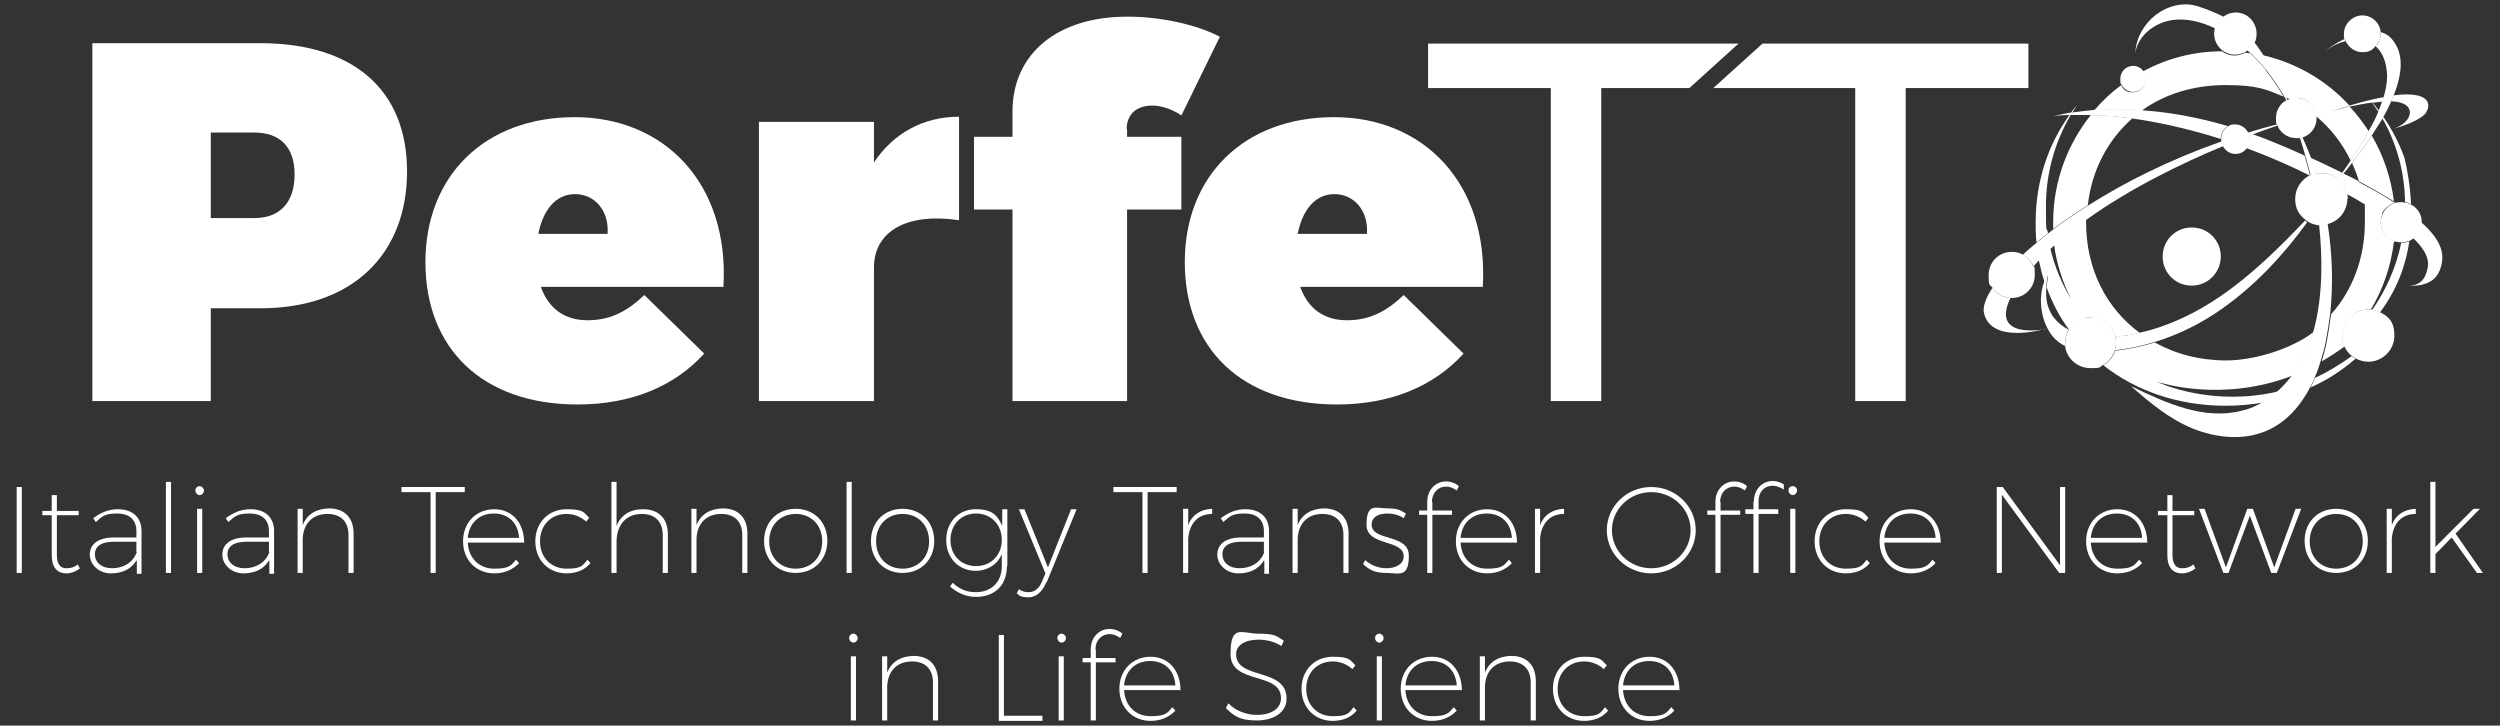 <?xml version="1.0" encoding="UTF-8"?>
<svg id="Livello_1" data-name="Livello 1" xmlns="http://www.w3.org/2000/svg" version="1.1" viewBox="0 0 584.7 169.7">
  <rect x="0" y="0" width="584.7" height="169.7" fill="#333333" stroke="none"/>
  <defs>
    <style>
      .cls-1 {
        fill: #fff;
        stroke-width: 0px;
      }
    </style>
  </defs>
  <g>
    <path class="cls-1" d="M3.9,134v-20.1h1.2v20.1h-1.2Z"/>
    <path class="cls-1" d="M18.6,133c-.9.7-2,1.1-3.1,1.1-2.1,0-3.4-1.4-3.4-4.2v-9.4h-2.2v-1h2.2v-3.7h1.2v3.7h5.1v1h-5.1v9.3c0,2.1.8,3.2,2.4,3.1.9,0,1.8-.3,2.5-.9l.5,1Z"/>
    <path class="cls-1" d="M31.9,131.1c-1.3,2.1-3.4,3-6,3s-4.9-1.9-4.9-4.4,2.1-4,5.6-4h5.3v-1.5c0-2.5-1.5-4.1-4.5-4.1s-3.5.7-5,2l-.6-.9c1.8-1.3,3.5-2.1,5.8-2.1,3.5,0,5.5,2,5.5,5.1v10c0,0-1.1,0-1.1,0v-3ZM31.9,129.1v-2.4h-5.2c-2.9,0-4.5,1-4.5,2.9s1.5,3.3,4,3.3,4.9-1.2,5.8-3.8Z"/>
    <path class="cls-1" d="M38.8,134v-21.3h1.2v21.3h-1.2Z"/>
    <path class="cls-1" d="M47.7,114.7c0,.6-.5,1.1-1,1.1s-1-.5-1-1.1.5-1,1-1,1,.5,1,1ZM46.1,134v-15h1.2v15h-1.2Z"/>
    <path class="cls-1" d="M62.9,131.1c-1.3,2.1-3.4,3-6,3s-4.9-1.9-4.9-4.4,2.1-4,5.6-4h5.3v-1.5c0-2.5-1.5-4.1-4.5-4.1s-3.5.7-5,2l-.6-.9c1.8-1.3,3.5-2.1,5.8-2.1,3.5,0,5.5,2,5.5,5.1v10c0,0-1.1,0-1.1,0v-3ZM62.9,129.1v-2.4h-5.2c-2.9,0-4.5,1-4.5,2.9s1.5,3.3,4,3.3,4.9-1.2,5.8-3.8Z"/>
    <path class="cls-1" d="M82.7,124.9v9.1h-1.2v-8.9c0-3.1-1.8-4.9-4.9-4.9-3.5,0-5.6,2.2-5.8,5.7v8.1h-1.2v-15h1.2v3.8c1-2.5,3.1-3.8,6.1-3.9,3.7,0,5.8,2.2,5.8,5.9Z"/>
    <path class="cls-1" d="M101.9,115.1v18.9h-1.2v-18.9h-6.8v-1.2h14.8v1.2h-6.8Z"/>
    <path class="cls-1" d="M122.5,126.9h-13.1c.2,3.7,2.7,6.1,6.2,6.1s3.9-.7,5.1-2.1l.7.8c-1.4,1.5-3.4,2.4-5.8,2.4-4.2,0-7.3-3.1-7.3-7.5s3.1-7.5,7.3-7.5,7,3.2,7,7.9ZM121.4,125.8c-.2-3.4-2.4-5.7-5.9-5.7s-5.8,2.3-6.1,5.7h12Z"/>
    <path class="cls-1" d="M137.8,121.1l-.7.9c-1.2-1.1-2.8-1.8-4.6-1.8-3.6,0-6.2,2.6-6.2,6.4s2.6,6.4,6.2,6.4,3.7-.7,4.9-2.1l.7.8c-1.3,1.6-3.3,2.4-5.6,2.4-4.2,0-7.3-3.1-7.3-7.5s3.1-7.5,7.3-7.5,4,.8,5.4,2.1Z"/>
    <path class="cls-1" d="M156.2,124.9v9.1h-1.2v-8.9c0-3.1-1.8-4.9-4.9-4.9-3.7,0-5.9,2.6-5.9,6.5v7.3h-1.2v-21.3h1.2v10.3c1-2.5,3.1-3.9,6.2-3.9,3.7,0,5.8,2.2,5.8,5.9Z"/>
    <path class="cls-1" d="M174.8,124.9v9.1h-1.2v-8.9c0-3.1-1.8-4.9-4.9-4.9-3.5,0-5.6,2.2-5.8,5.7v8.1h-1.2v-15h1.2v3.8c1-2.5,3.1-3.8,6.1-3.9,3.7,0,5.8,2.2,5.8,5.9Z"/>
    <path class="cls-1" d="M193.5,126.5c0,4.4-3.1,7.5-7.4,7.5s-7.4-3.1-7.4-7.5,3.1-7.5,7.4-7.5,7.4,3.1,7.4,7.5ZM179.9,126.6c0,3.8,2.6,6.4,6.2,6.4s6.2-2.6,6.2-6.4-2.6-6.4-6.2-6.4-6.2,2.6-6.2,6.4Z"/>
    <path class="cls-1" d="M198,134v-21.3h1.2v21.3h-1.2Z"/>
    <path class="cls-1" d="M218.5,126.5c0,4.4-3.1,7.5-7.4,7.5s-7.4-3.1-7.4-7.5,3.1-7.5,7.4-7.5,7.4,3.1,7.4,7.5ZM204.9,126.6c0,3.8,2.6,6.4,6.2,6.4s6.2-2.6,6.2-6.4-2.6-6.4-6.2-6.4-6.2,2.6-6.2,6.4Z"/>
    <path class="cls-1" d="M235.5,132.4c0,4.4-2.8,7.2-7.2,7.2-2.4,0-4.3-.9-6.1-2.4l.6-.9c1.6,1.5,3.3,2.2,5.4,2.2,3.7,0,6.1-2.4,6.1-6.1v-2.8c-1,2.4-3.3,3.9-6.1,3.9-4,0-6.9-3-6.9-7.2s2.9-7.2,6.9-7.2,5.1,1.5,6.2,3.9v-3.9h1.2v13.3ZM234.3,126.3c0-3.6-2.5-6.2-6-6.2s-6,2.6-6,6.2,2.5,6.1,6,6.1,6-2.6,6-6.1Z"/>
    <path class="cls-1" d="M244.7,136.2c-.9,2.2-2.4,3.5-4.1,3.5s-2.1-.3-2.8-.9l.5-1c.7.5,1.4.7,2.3.7,1.4,0,2.5-.9,3.2-2.7l.7-1.7-6.2-15h1.3l5.5,13.6,5.4-13.6h1.3l-7,17.1Z"/>
    <path class="cls-1" d="M268.4,115.1v18.9h-1.2v-18.9h-6.8v-1.2h14.8v1.2h-6.8Z"/>
    <path class="cls-1" d="M277.9,122.8c.9-2.4,2.9-3.7,5.6-3.8v1.2c-3.3,0-5.3,2.2-5.6,5.7v8.1h-1.2v-15h1.2v3.8Z"/>
    <path class="cls-1" d="M295.6,131.1c-1.3,2.1-3.4,3-6,3s-4.9-1.9-4.9-4.4,2.1-4,5.6-4h5.3v-1.5c0-2.5-1.5-4.1-4.5-4.1s-3.5.7-5,2l-.6-.9c1.8-1.3,3.5-2.1,5.8-2.1,3.5,0,5.5,2,5.5,5.1v10c0,0-1.1,0-1.1,0v-3ZM295.6,129.1v-2.4h-5.2c-2.9,0-4.5,1-4.5,2.9s1.5,3.3,4,3.3,4.9-1.2,5.8-3.8Z"/>
    <path class="cls-1" d="M315.4,124.9v9.1h-1.2v-8.9c0-3.1-1.8-4.9-4.9-4.9-3.5,0-5.6,2.2-5.8,5.7v8.1h-1.2v-15h1.2v3.8c1-2.5,3.1-3.8,6.1-3.9,3.7,0,5.8,2.2,5.8,5.9Z"/>
    <path class="cls-1" d="M328.8,120.2l-.5,1c-1-.7-2.4-1.1-3.8-1.1-2.1,0-3.7.8-3.7,2.6,0,4,8.7,2,8.7,7.3s-2.5,4-5.2,4-4.1-.7-5.5-2.1l.5-.9c1.3,1.2,3.1,1.9,5,1.9s3.9-.8,4-2.7c.1-4.2-8.7-2.3-8.7-7.5s2.3-3.8,4.9-3.8,3.1.5,4.3,1.2Z"/>
    <path class="cls-1" d="M335,117.4v2h4.6v1h-4.6v13.6h-1.2v-13.6h-1.9v-1h1.9v-2c0-2.9,2-4.8,4.4-4.8,1.1,0,2.2.4,3,1.1l-.5,1c-.7-.5-1.6-.9-2.5-.9-1.8,0-3.3,1.4-3.3,3.6Z"/>
    <path class="cls-1" d="M354.7,126.9h-13.1c.2,3.7,2.7,6.1,6.2,6.1s3.9-.7,5.1-2.1l.7.8c-1.4,1.5-3.4,2.4-5.8,2.4-4.2,0-7.3-3.1-7.3-7.5s3.1-7.5,7.3-7.5,7,3.2,7,7.9ZM353.6,125.8c-.2-3.4-2.4-5.7-5.9-5.7s-5.8,2.3-6.1,5.7h12Z"/>
    <path class="cls-1" d="M360.2,122.8c.9-2.4,2.9-3.7,5.6-3.8v1.2c-3.3,0-5.3,2.2-5.6,5.7v8.1h-1.2v-15h1.2v3.8Z"/>
    <path class="cls-1" d="M396.6,124c0,5.6-4.7,10.1-10.4,10.1s-10.4-4.5-10.4-10.1,4.7-10.1,10.4-10.1,10.4,4.5,10.4,10.1ZM377,124c0,4.9,4.1,8.9,9.2,8.9s9.2-4,9.2-8.9-4.1-8.9-9.2-8.9-9.2,4-9.2,8.9Z"/>
    <path class="cls-1" d="M402.4,117.4v2h4.6v1h-4.6v13.6h-1.2v-13.6h-1.9v-1h1.9v-2c0-2.9,2-4.8,4.4-4.8,1.1,0,2.2.4,3,1.1l-.5,1c-.7-.5-1.6-.9-2.5-.9-1.8,0-3.3,1.4-3.3,3.6Z"/>
    <path class="cls-1" d="M410.2,117.3c0-2.9,2-4.8,4.4-4.8.9,0,1.9.3,2.6.8v1.2c-.8-.5-1.7-.9-2.6-.9-1.9,0-3.3,1.4-3.3,3.5v2h4.6v1.1h-4.6v13.8h-1.2v-13.8h-1.9v-1.1h1.9v-1.9ZM420.3,114.7c0,.6-.5,1.1-1,1.1s-1-.5-1-1.1.4-1,1-1,1,.5,1,1ZM419.9,119v15h-1.2v-15h1.2Z"/>
    <path class="cls-1" d="M437,121.1l-.7.9c-1.2-1.1-2.8-1.8-4.6-1.8-3.6,0-6.2,2.6-6.2,6.4s2.6,6.4,6.2,6.4,3.7-.7,4.9-2.1l.7.8c-1.3,1.6-3.3,2.4-5.6,2.4-4.2,0-7.3-3.1-7.3-7.5s3.1-7.5,7.3-7.5,4,.8,5.4,2.1Z"/>
    <path class="cls-1" d="M453.8,126.9h-13.1c.2,3.7,2.7,6.1,6.2,6.1s3.9-.7,5.1-2.1l.7.8c-1.4,1.5-3.4,2.4-5.8,2.4-4.2,0-7.3-3.1-7.3-7.5s3.1-7.5,7.3-7.5,7,3.2,7,7.9ZM452.7,125.8c-.2-3.4-2.4-5.7-5.9-5.7s-5.8,2.3-6.1,5.7h12Z"/>
    <path class="cls-1" d="M481.6,134l-13.4-18.3v18.3h-1.2v-20.1h1.4l13.4,18.3v-18.3h1.2v20.1h-1.4Z"/>
    <path class="cls-1" d="M502.1,126.9h-13.1c.2,3.7,2.7,6.1,6.2,6.1s3.9-.7,5.1-2.1l.7.8c-1.4,1.5-3.4,2.4-5.8,2.4-4.2,0-7.3-3.1-7.3-7.5s3.1-7.5,7.3-7.5,7,3.2,7,7.9ZM501,125.8c-.2-3.4-2.4-5.7-5.9-5.7s-5.8,2.3-6.1,5.7h12Z"/>
    <path class="cls-1" d="M513.4,133c-.9.7-2,1.1-3.1,1.1-2.1,0-3.4-1.4-3.4-4.2v-9.4h-2.2v-1h2.2v-3.7h1.2v3.7h5.1v1h-5.1v9.3c0,2.1.8,3.2,2.4,3.1.9,0,1.8-.3,2.5-.9l.5,1Z"/>
    <path class="cls-1" d="M531.2,134l-5-13.4-5,13.4h-1.2l-5.7-15h1.3l5,13.7,5-13.7h1.3l5,13.7,5-13.7h1.3l-5.7,15h-1.2Z"/>
    <path class="cls-1" d="M553.8,126.5c0,4.4-3.1,7.5-7.4,7.5s-7.4-3.1-7.4-7.5,3.1-7.5,7.4-7.5,7.4,3.1,7.4,7.5ZM540.2,126.6c0,3.8,2.6,6.4,6.2,6.4s6.2-2.6,6.2-6.4-2.6-6.4-6.2-6.4-6.2,2.6-6.2,6.4Z"/>
    <path class="cls-1" d="M559.4,122.8c.9-2.4,2.9-3.7,5.6-3.8v1.2c-3.3,0-5.3,2.2-5.6,5.7v8.1h-1.2v-15h1.2v3.8Z"/>
    <path class="cls-1" d="M569.6,129.6v4.4h-1.2v-21.3h1.2v15.2l8.9-8.9h1.5l-5.7,5.8,6.4,9.2h-1.4l-5.9-8.3-3.8,3.9Z"/>
    <path class="cls-1" d="M200.6,149.2c0,.6-.5,1.1-1,1.1s-1-.5-1-1.1.5-1,1-1,1,.5,1,1ZM199,168.5v-15h1.2v15h-1.2Z"/>
    <path class="cls-1" d="M219.4,159.4v9.1h-1.2v-8.9c0-3.1-1.8-4.9-4.9-4.9-3.5,0-5.6,2.2-5.8,5.7v8.1h-1.2v-15h1.2v3.8c1-2.5,3.1-3.8,6.1-3.9,3.7,0,5.8,2.2,5.8,5.9Z"/>
    <path class="cls-1" d="M243.8,167.4v1.2h-10.2v-20.1h1.2v18.9h8.9Z"/>
    <path class="cls-1" d="M249.3,149.2c0,.6-.5,1.1-1,1.1s-1-.5-1-1.1.5-1,1-1,1,.5,1,1ZM247.6,168.5v-15h1.2v15h-1.2Z"/>
    <path class="cls-1" d="M256.3,151.9v2h4.6v1h-4.6v13.6h-1.2v-13.6h-1.9v-1h1.9v-2c0-2.9,2-4.8,4.4-4.8,1.1,0,2.2.4,3,1.1l-.5,1c-.7-.5-1.6-.9-2.5-.9-1.8,0-3.3,1.4-3.3,3.6Z"/>
    <path class="cls-1" d="M276,161.4h-13.1c.2,3.7,2.7,6.1,6.2,6.1s3.9-.7,5.1-2.1l.7.8c-1.4,1.5-3.4,2.4-5.8,2.4-4.2,0-7.3-3.1-7.3-7.5s3.1-7.5,7.3-7.5,7,3.2,7,7.9ZM274.9,160.3c-.2-3.4-2.4-5.7-5.9-5.7s-5.8,2.3-6.1,5.7h12Z"/>
    <path class="cls-1" d="M300.2,150l-.5,1.1c-1.5-1-3.5-1.5-5.3-1.5-3.2,0-5.3,1.3-5.3,3.4,0,6.1,11.8,3,11.8,10.4,0,3.1-2.8,5.1-7,5.1s-5.4-1.2-7.2-2.9l.6-1.1c1.6,1.7,4.2,2.7,6.6,2.7,3.5,0,5.7-1.5,5.7-3.9,0-6.3-11.8-3.1-11.8-10.3s2.6-4.8,6.6-4.8,4.3.7,5.8,1.6Z"/>
    <path class="cls-1" d="M317,155.6l-.7.9c-1.2-1.1-2.8-1.8-4.6-1.8-3.6,0-6.2,2.6-6.2,6.4s2.6,6.4,6.2,6.4,3.7-.7,4.9-2.1l.7.8c-1.3,1.6-3.3,2.4-5.6,2.4-4.2,0-7.3-3.1-7.3-7.5s3.1-7.5,7.3-7.5,4,.8,5.4,2.1Z"/>
    <path class="cls-1" d="M323.6,149.2c0,.6-.5,1.1-1,1.1s-1-.5-1-1.1.5-1,1-1,1,.5,1,1ZM322,168.5v-15h1.2v15h-1.2Z"/>
    <path class="cls-1" d="M341.8,161.4h-13.1c.2,3.7,2.7,6.1,6.2,6.1s3.9-.7,5.1-2.1l.7.8c-1.4,1.5-3.4,2.4-5.8,2.4-4.2,0-7.3-3.1-7.3-7.5s3.1-7.5,7.3-7.5,7,3.2,7,7.9ZM340.7,160.3c-.2-3.4-2.4-5.7-5.9-5.7s-5.8,2.3-6.1,5.7h12Z"/>
    <path class="cls-1" d="M359.2,159.4v9.1h-1.2v-8.9c0-3.1-1.8-4.9-4.9-4.9-3.5,0-5.6,2.2-5.8,5.7v8.1h-1.2v-15h1.2v3.8c1-2.5,3.1-3.8,6.1-3.9,3.7,0,5.8,2.2,5.8,5.9Z"/>
    <path class="cls-1" d="M375.8,155.6l-.7.9c-1.2-1.1-2.8-1.8-4.6-1.8-3.6,0-6.2,2.6-6.2,6.4s2.6,6.4,6.2,6.4,3.7-.7,4.9-2.1l.7.8c-1.3,1.6-3.3,2.4-5.6,2.4-4.2,0-7.3-3.1-7.3-7.5s3.1-7.5,7.3-7.5,4,.8,5.4,2.1Z"/>
    <path class="cls-1" d="M392.7,161.4h-13.1c.2,3.7,2.7,6.1,6.2,6.1s3.9-.7,5.1-2.1l.7.8c-1.4,1.5-3.4,2.4-5.8,2.4-4.2,0-7.3-3.1-7.3-7.5s3.1-7.5,7.3-7.5,7,3.2,7,7.9ZM391.6,160.3c-.2-3.4-2.4-5.7-5.9-5.7s-5.8,2.3-6.1,5.7h12Z"/>
  </g>
  <path class="cls-1" d="M60.9,10.1c21.7,0,34.3,10.9,34.3,30s-12.5,32-34.3,32h-11.6v21.7h-27.7V10.1h39.3ZM49.3,51h10.2c6,0,9.4-3.7,9.4-10.2s-3.5-9.8-9.4-9.8h-10.2v19.9Z"/>
  <path class="cls-1" d="M169,67.1h-42.5c1.8,5.1,5.6,7.8,10.9,7.8s9.2-2,13.3-5.9l14,13.7c-6.9,7.6-17,11.9-29.6,11.9-22.3,0-35.6-13.1-35.6-33.3s13.9-33.9,34.9-33.9,36.2,15.5,34.8,39.7ZM142.1,54.7c.4-5.4-3-9.3-7.6-9.3s-7.5,3.8-8.6,9.3h16.2Z"/>
  <path class="cls-1" d="M204.4,38c4.5-6.8,11.5-10.7,19.9-10.7v24.2c-12.1-1.8-19.9,2.5-19.9,11.1v31.2h-26.9V28.5h26.9v9.6Z"/>
  <path class="cls-1" d="M263.6,30.2v1.8h12.7v17h-12.7v44.8h-26.8v-44.8h-9v-17h9v-5.9c0-13.6,10.6-22.3,27.1-22.2,7.4,0,15.9,1.8,21.4,4.7l-9,18.4c-2-1.4-4.7-2.3-6.6-2.3-3.8-.1-6.2,2-6.2,5.5Z"/>
  <path class="cls-1" d="M346.6,67.1h-42.5c1.8,5.1,5.6,7.8,10.9,7.8s9.2-2,13.3-5.9l14,13.7c-6.9,7.6-17,11.9-29.6,11.9-22.3,0-35.6-13.1-35.6-33.3s13.9-33.9,34.9-33.9,36.2,15.5,34.8,39.7ZM319.7,54.7c.4-5.4-3-9.3-7.6-9.3s-7.5,3.8-8.6,9.3h16.2Z"/>
  <path class="cls-1" d="M362.7,20.6h-28.7v-10.4h72.6l-11.5,10.4h-20.6v73.2h-11.8V20.6Z"/>
  <path class="cls-1" d="M434,20.6h-33.3l11.5-10.4h62.2v10.4h-28.7v73.2h-11.8V20.6Z"/>
  <g>
    <path class="cls-1" d="M561.6,56.8c-1.2,5.8-3.6,11.1-6.8,15.7.7,0,1.3.3,1.8.6,4-5.3,6.1-11.1,6.9-16.7-.6.3-1.2.4-1.9.4ZM562.3,36.8c-1.2-3.4-2.9-6.6-4.9-9.5,0,.1-.2.3-.2.4,3.3,5.8,5.2,12.5,5.3,19.6.1,0,.2,0,.3,0,.4.1.8.3,1.1.5-.2-4.1-.8-7.9-1.6-11.1ZM554.8,24s0,0,0,0c.5.7,1,1.5,1.5,2.2,0,0,0-.2.1-.3-.5-.7-1-1.3-1.5-1.9ZM484.4,26.3c0,0,.2,0,.3,0,.3-.5.7-1.1,1-1.6-.5.5-.9,1.1-1.3,1.6ZM554.7,31.7c-1.3,2-2.9,4.2-4.6,6.4.6,1.4,1.2,2.8,1.6,4.3,3.2,1.7,5.9,3.3,8.2,4.7-.7-5.6-2.5-10.8-5.2-15.4ZM549.7,24.9c-2,.4-3.5.9-4.4,1.1,1.5-.5,2.9-.9,4.2-1.3-5.3-5.8-12.4-10-20.3-11.8,1.7,2.6,3.4,5.8,5.4,9.9.3.1.6.2.8.4h0c.5-.2,1-.3,1.6-.3,2.5,0,4.5,1.9,4.7,4.3,3.4,2.8,6.1,6.3,8.1,10.4,1.4-2.1,2.9-4.5,4.2-6.9-1.3-2-2.8-4-4.4-5.7ZM529.9,16.3c-1.1-1.4-2.4-2.7-3.7-3.9-.4,0-.7,0-1.1-.1-1.1.6-2.5.9-3.8.5-.6-.2-1.1-.4-1.6-.8-6.7,0-13,1.7-18.5,4.7.4.5.6,1.2.6,1.9,0,1.7-1.4,3-3,3s-2.2-.7-2.7-1.7c-2.3,1.7-4.4,3.7-6.3,5.9,3.1-.2,6.9-.3,11.2,0,5.3-3.8,12-5.9,19.5-5.9s9.5,1,13.6,2.7c-1.9-3.2-3.2-4.9-4.3-6.3Z"/>
    <path class="cls-1" d="M478.9,54.6c-.9.7-1.8,1.4-2.6,2.1-.2-1.5-.2-3.1-.2-4.7,0-9.5,2.9-18.2,7.9-25.1,0,0,.2,0,.3,0-3.7,6.3-5.8,13.6-5.8,21.4s.2,4.2.5,6.3Z"/>
    <path class="cls-1" d="M480.2,53.6c0-.6,0-1.1,0-1.7,0-9.4,3.3-18.1,8.8-25,2.7,0,5.9.3,9.7.8-5.7,5-9.5,12.1-10.4,20.3-2.9,1.8-5.6,3.7-8,5.5Z"/>
    <path class="cls-1" d="M489,74.2c-2.2,0-4,1.1-5.1,2.9-2.2-3-3.9-6.2-5.2-9.8,0-.9.2-1.8.3-2.9-.3.5-.6,1-.8,1.6-.6-1.7-1-3.5-1.4-5.3.8-.9,1.7-1.8,2.7-2.7,1,4.3,2.7,8.3,4.9,12-2-4-3.4-8.3-4-12.8,2.3-2.1,4.9-4.1,7.5-6,0,.3,0,.6,0,.9,0,10.9,4.8,20.1,12.6,25.8-1.9.4-3.9.7-5.8.9-.6-2.6-3-4.5-5.8-4.5Z"/>
    <path class="cls-1" d="M541.2,77.3c-.6,2.1-1.3,4.2-2.3,6.2-.7,1.5-1.6,2.9-2.6,4.3-16.5,6.4-30.7,1.8-31.8,1.5,1,.5,13.2,5.9,28.5,2.2-1.1,1-2.2,1.8-3.4,2.6-2.9.5-5.9.8-9,.8-11.2,0-21.1-3.5-28.7-9.5,1.3-.7,2.3-1.9,2.8-3.4,3.1-.3,6.3-1,9.3-1.9,4.8,2.7,10.5,4.2,16.7,4.2s15.1-2.5,20.6-6.8Z"/>
    <path class="cls-1" d="M550.9,83.9c-3.1,2.7-6.6,5-10.5,6.7.4-.7.7-1.4,1-2.2,2.8-1.3,5.7-3,8.6-5.1.2.2.5.4.8.5Z"/>
    <path class="cls-1" d="M559.9,56.5c-.7,5.8-2.6,11.2-5.4,15.9-.2,0-.3,0-.5,0-3.4,0-6.1,2.8-6.1,6.1s.2,1.7.5,2.5c-1.8,1.3-3.6,2.5-5.4,3.5.5-1.6.9-3.1,1.2-4.7.4-2.1.7-4.1,1-6.3,5-5.6,7.9-13.1,7.9-21.6s0-3-.3-4.5c1.6.9,3.1,1.8,4.4,2.7,0,.2-.1.3-.2.5-.7,2.4.6,5,3,5.8Z"/>
  </g>
  <g>
    <path class="cls-1" d="M549.5,24.7c-1.3.4-2.7.8-4.2,1.3.8-.2,2.4-.7,4.4-1.1,1.5-.3,3.3-.7,5.1-.9,0,0,0,0,0,0,.8,0,1.6-.2,2.4-.2.1-.4.2-.7.4-1.1-2.2.4-4.9,1-8.1,2Z"/>
    <path class="cls-1" d="M567.5,26.2c-1.1,1.9-6.1,3.5-7.7,3.9,4.7-1.5,5.7-6.3-.6-6.4.2-.5.4-.9.6-1.4,8.6-1.1,8.7,2.2,7.7,3.8Z"/>
    <path class="cls-1" d="M478.4,76.9c-.7.2-12.7,3.6-14.4-3.7-.3-1.4.4-3.5,2-5.9.9,1.4,2.5,2.3,4.2,2.4-4.6,9.6,7.3,7.4,8.1,7.3Z"/>
    <path class="cls-1" d="M532.5,29.1s0,0,0,0c-2.3.6-4.5,1.2-6.7,1.9h0c-.6-1.1-1.7-1.9-3-1.9s-1.2.2-1.6.4c-1,.6-1.7,1.7-1.7,2.9s0,0,0,.1c0,.2,0,.4,0,.6-12.2,4.3-22.7,9.6-31.2,15-2.9,1.8-5.6,3.7-8,5.5-.4.3-.9.7-1.3,1-.9.7-1.8,1.4-2.6,2.1-1.2,1-2.3,1.9-3.3,2.9,1.1.6,2,1.5,2.5,2.7.4-.5.9-1,1.4-1.5.8-.9,1.7-1.8,2.7-2.7.3-.3.6-.6.9-.8,2.3-2.1,4.9-4.1,7.5-6,10.3-7.4,22.6-13.3,31.8-17.1.6,1.1,1.7,1.8,2.9,1.8s2-.5,2.6-1.2c.5-.6.8-1.3.8-2.2s0-.6-.1-.9c.2,0,.4-.2.6-.2,2.6-1,4.6-1.7,5.9-2.1Z"/>
    <path class="cls-1" d="M556.8,7.5c-.2-2.2-2.1-3.9-4.3-3.9s-4.3,1.9-4.3,4.3,0,.8.2,1.1c0,.2.1.4.2.6.7,1.5,2.2,2.6,3.9,2.6s2.3-.5,3.1-1.4c.7-.8,1.2-1.8,1.2-2.9s0-.3,0-.4Z"/>
    <path class="cls-1" d="M519.4,60c0,3.7-3,6.8-6.8,6.8s-6.8-3-6.8-6.8,3-6.8,6.8-6.8,6.8,3,6.8,6.8Z"/>
    <path class="cls-1" d="M563.9,47.9c-.3-.2-.7-.4-1.1-.5-.1,0-.2,0-.3,0-.8-.2-1.5-.1-2.2,0-.1,0-.2,0-.3.1-1.2.4-2.3,1.4-2.8,2.7,0,.2-.1.3-.2.5-.7,2.4.6,5,3,5.8,0,0,.2,0,.3,0,.5.1,1,.2,1.4.2.7,0,1.3-.2,1.9-.4.3-.2.7-.4,1-.6.7-.6,1.3-1.4,1.6-2.4.1-.5.2-1,.2-1.4,0-1.6-.9-3.2-2.4-4Z"/>
    <path class="cls-1" d="M534.9,23.4c0,0-.1,0-.2,0-.2-.3-.3-.6-.5-.9-1.9-3.2-3.2-4.9-4.3-6.3-1.1-1.4-2.4-2.7-3.7-3.9-.2-.2-.4-.3-.5-.5-.2.1-.3.2-.5.3-1.1.6-2.5.9-3.8.5-.6-.2-1.1-.4-1.6-.8-1.6-1.2-2.3-3.2-1.8-5.2-3.2-1.5-6.6-2.4-10-1.9-4,.6-7.9,3.5-8.6,7.6.2-3.5,2.1-6.8,4.9-8.9,2.8-2.1,6.5-3,9.8-1.9,2.2.7,4.1,1.5,5.9,2.4,1.2-.9,2.7-1.2,4.2-.8,2.6.7,4.1,3.5,3.4,6.1,0,.3-.2.5-.3.8.7.8,1.3,1.8,2,2.8,1.7,2.6,3.4,5.8,5.4,9.9,0,.2.2.4.3.6Z"/>
    <path class="cls-1" d="M549.1,46.7c0-.4,0-.8-.1-1.3,0-.2,0-.3-.1-.5s0-.3-.2-.5c0,0,0,0,0,0-.4-.9-1-1.8-1.7-2.4,0,0,0,0-.1-.1-.3-.2-.5-.4-.8-.6-.9-.5-2-.8-3.1-.8s-.8,0-1.2.1c-.4-1.2-.8-2.5-1.3-3.7-.6-1.6-1.3-3.2-2-4.8-.2,0-.4.1-.6.1.5,1.6.9,2.9,1.2,4,.5,1.8.9,3.2,1.3,4.7,0,0,0,0,0,0-2.1,1-3.6,3.1-3.6,5.6s1,3.8,2.5,5c.1,0,.3.2.4.3.8.5,1.7.8,2.7.9.4,3.8.6,7.6.5,11.3-.1,4.4-.6,8.8-1.7,13-.6,2.1-1.3,4.2-2.3,6.2-.7,1.5-1.6,2.9-2.6,4.3-1,1.3-2.1,2.6-3.3,3.7-1.1,1-2.2,1.8-3.4,2.6-1.6,1-3.3,1.8-5.1,2.2-8.8,2.4-17.9-1.7-26.1-5.7,4.4,3.9,9,7.7,14.4,9.9,5.4,2.2,11.7,2.9,17.2.6,4.7-2,8-5.8,10.4-10.4.4-.7.7-1.4,1-2.2.6-1.3,1-2.6,1.4-3.9.5-1.6.9-3.1,1.2-4.7.4-2.1.7-4.1,1-6.3.7-6.8.5-13.9-.6-20.9,2.7-.7,4.6-3.1,4.6-6Z"/>
    <path class="cls-1" d="M501.3,16.6c-.6-.7-1.4-1.2-2.4-1.2-1.7,0-3,1.4-3,3s.1,1,.3,1.4c.5,1,1.5,1.7,2.7,1.7,1.7,0,3-1.4,3-3s-.2-1.4-.6-1.9Z"/>
    <path class="cls-1" d="M494.7,78.7c-.6-2.6-3-4.5-5.8-4.5s-4,1.1-5.1,2.9c0,0,0,0,0,.1-.5.9-.8,1.9-.8,3s0,.6,0,.8c.4,2.9,2.9,5.1,5.9,5.1s2-.3,2.9-.7c1.3-.7,2.3-1.9,2.8-3.4.2-.6.3-1.2.3-1.8s0-1-.2-1.4Z"/>
    <path class="cls-1" d="M556.6,73c-.6-.3-1.2-.5-1.8-.6-.1,0-.2,0-.4,0-.2,0-.3,0-.5,0-3.4,0-6.1,2.8-6.1,6.1s.2,1.7.5,2.5c.4.9,1,1.7,1.8,2.3.2.2.5.4.8.5.9.5,1.9.8,3,.8,3.4,0,6.1-2.8,6.1-6.1s-1.4-4.5-3.4-5.5Z"/>
  </g>
  <g>
    <path class="cls-1" d="M501.1,25.8c5.8.4,12.5,1.5,20,3.7-1,.6-1.7,1.7-1.7,2.9s0,0,0,.1c-7.9-2.5-15-4-20.8-4.8h0c-3.7-.5-7-.7-9.7-.8-1.8,0-3.3,0-4.6,0-.1,0-.2,0-.3,0-2.5,0-3.9.3-3.9.3,0,0,1.5-.4,4.3-.9,0,0,.2,0,.3,0,1.4-.2,3.2-.4,5.2-.6,3.1-.2,6.9-.3,11.2,0Z"/>
    <path class="cls-1" d="M539,36.4c.5,1.8.9,3.2,1.3,4.7-1-.5-2.1-1-3.3-1.6-4-1.9-8-3.5-11.7-4.9.5-.6.8-1.3.8-2.2s0-.6-.1-.9c.2,0,.4-.2.6-.2,1.8.6,3.6,1.3,5.5,2.1,2.5,1,4.8,2,6.9,3Z"/>
    <path class="cls-1" d="M570.6,63.2c-1.4,3.8-6,3.7-7.2,3.6.8,0,3.1-.1,4-2.8.6-1.7,1.4-4.1-3-8.3.7-.6,1.3-1.4,1.6-2.4.1-.5.2-1,.2-1.4,6.1,5.4,5.3,8.8,4.4,11.4Z"/>
    <path class="cls-1" d="M483.8,77.1c-1.4-.7-2.6-1.7-3.6-3-1.4-2.1-1.8-4-1.6-6.9,0-.9.2-1.8.3-2.9-.3.5-.6,1-.8,1.6-1.9,4.9-.2,12.1,4.1,14.6.2.1.5.3.8.4,0-.3,0-.5,0-.8,0-1.1.3-2.1.8-3Z"/>
    <path class="cls-1" d="M539.6,52c-5.6,7.7-12.1,14.7-19.9,20.2-4.8,3.4-10.2,6.1-15.8,7.8-3,.9-6.1,1.6-9.3,1.9.2-.6.3-1.2.3-1.8s0-1-.2-1.4c2-.1,3.9-.4,5.8-.9,6.7-1.5,13.1-4.6,18.8-8.5,7.3-5,13.7-11.3,19.8-17.7.1,0,.3.2.4.3Z"/>
    <path class="cls-1" d="M548.6,9.6c-1.6.4-3.3,1.2-4.9,2.4.5-.4,2.3-1.8,4.7-2.9,0,.2.1.4.2.6Z"/>
    <path class="cls-1" d="M551.7,42.4c-1.1-.6-2.3-1.2-3.6-1.8.7-.8,1.4-1.7,2-2.5,1.7-2.2,3.3-4.4,4.6-6.4.9-1.4,1.7-2.7,2.5-3.9,0-.1.2-.3.2-.4.7-1.2,1.3-2.4,1.8-3.6.2-.5.4-.9.6-1.4,2.2-5.5,2.3-9.8-.1-12.9-.8-1.1-1.8-1.7-2.9-2,0,.1,0,.3,0,.4,0,1.1-.5,2.2-1.2,2.9,1.6,1.4,2.6,3.7,2.7,7,0,1.5-.3,3.1-.8,4.9-.1.4-.2.7-.4,1.1-.2.7-.5,1.4-.8,2.1,0,0,0,.2-.1.3h0c-.6,1.5-1.4,3-2.2,4.4-1.3,2.5-2.8,4.8-4.2,6.9-.7,1.1-1.4,2-2,2.9-2.3-1.1-4.7-2.3-7.4-3.5.5,1.2.9,2.4,1.3,3.7.4,0,.8-.1,1.2-.1,1.1,0,2.2.3,3.1.8.3.2.6.4.8.6,0,0,0,0,.1.1.7.7,1.4,1.5,1.7,2.4,0,0,0,0,0,0,0,.2.1.3.2.5s0,.3.1.5c1.3.7,2.6,1.4,3.7,2.1,1.6.9,3.1,1.8,4.4,2.7.5-1.3,1.6-2.2,2.8-2.7.1,0,.2,0,.3-.1-.1,0-.2-.2-.4-.2-2.3-1.5-5-3-8.2-4.7Z"/>
    <path class="cls-1" d="M475.5,62.2c-.5-1.2-1.4-2.1-2.5-2.7-.7-.4-1.6-.6-2.5-.6-3,0-5.4,2.4-5.4,5.4s.3,2.1.9,3c.9,1.4,2.5,2.3,4.2,2.4,0,0,.2,0,.3,0,3,0,5.4-2.4,5.4-5.4s-.2-1.5-.4-2.1Z"/>
    <path class="cls-1" d="M541.8,27.2c-.2-2.4-2.3-4.3-4.7-4.3s-1.1,0-1.6.3h0c-.2,0-.4.1-.5.2,0,0-.1,0-.2,0-1.5.8-2.5,2.4-2.5,4.2s0,1,.2,1.4c0,0,0,0,0,0,.6,1.9,2.4,3.3,4.5,3.3s.5,0,.8,0c.2,0,.4,0,.6-.1,2-.6,3.4-2.4,3.4-4.5s0-.3,0-.4Z"/>
  </g>
</svg>